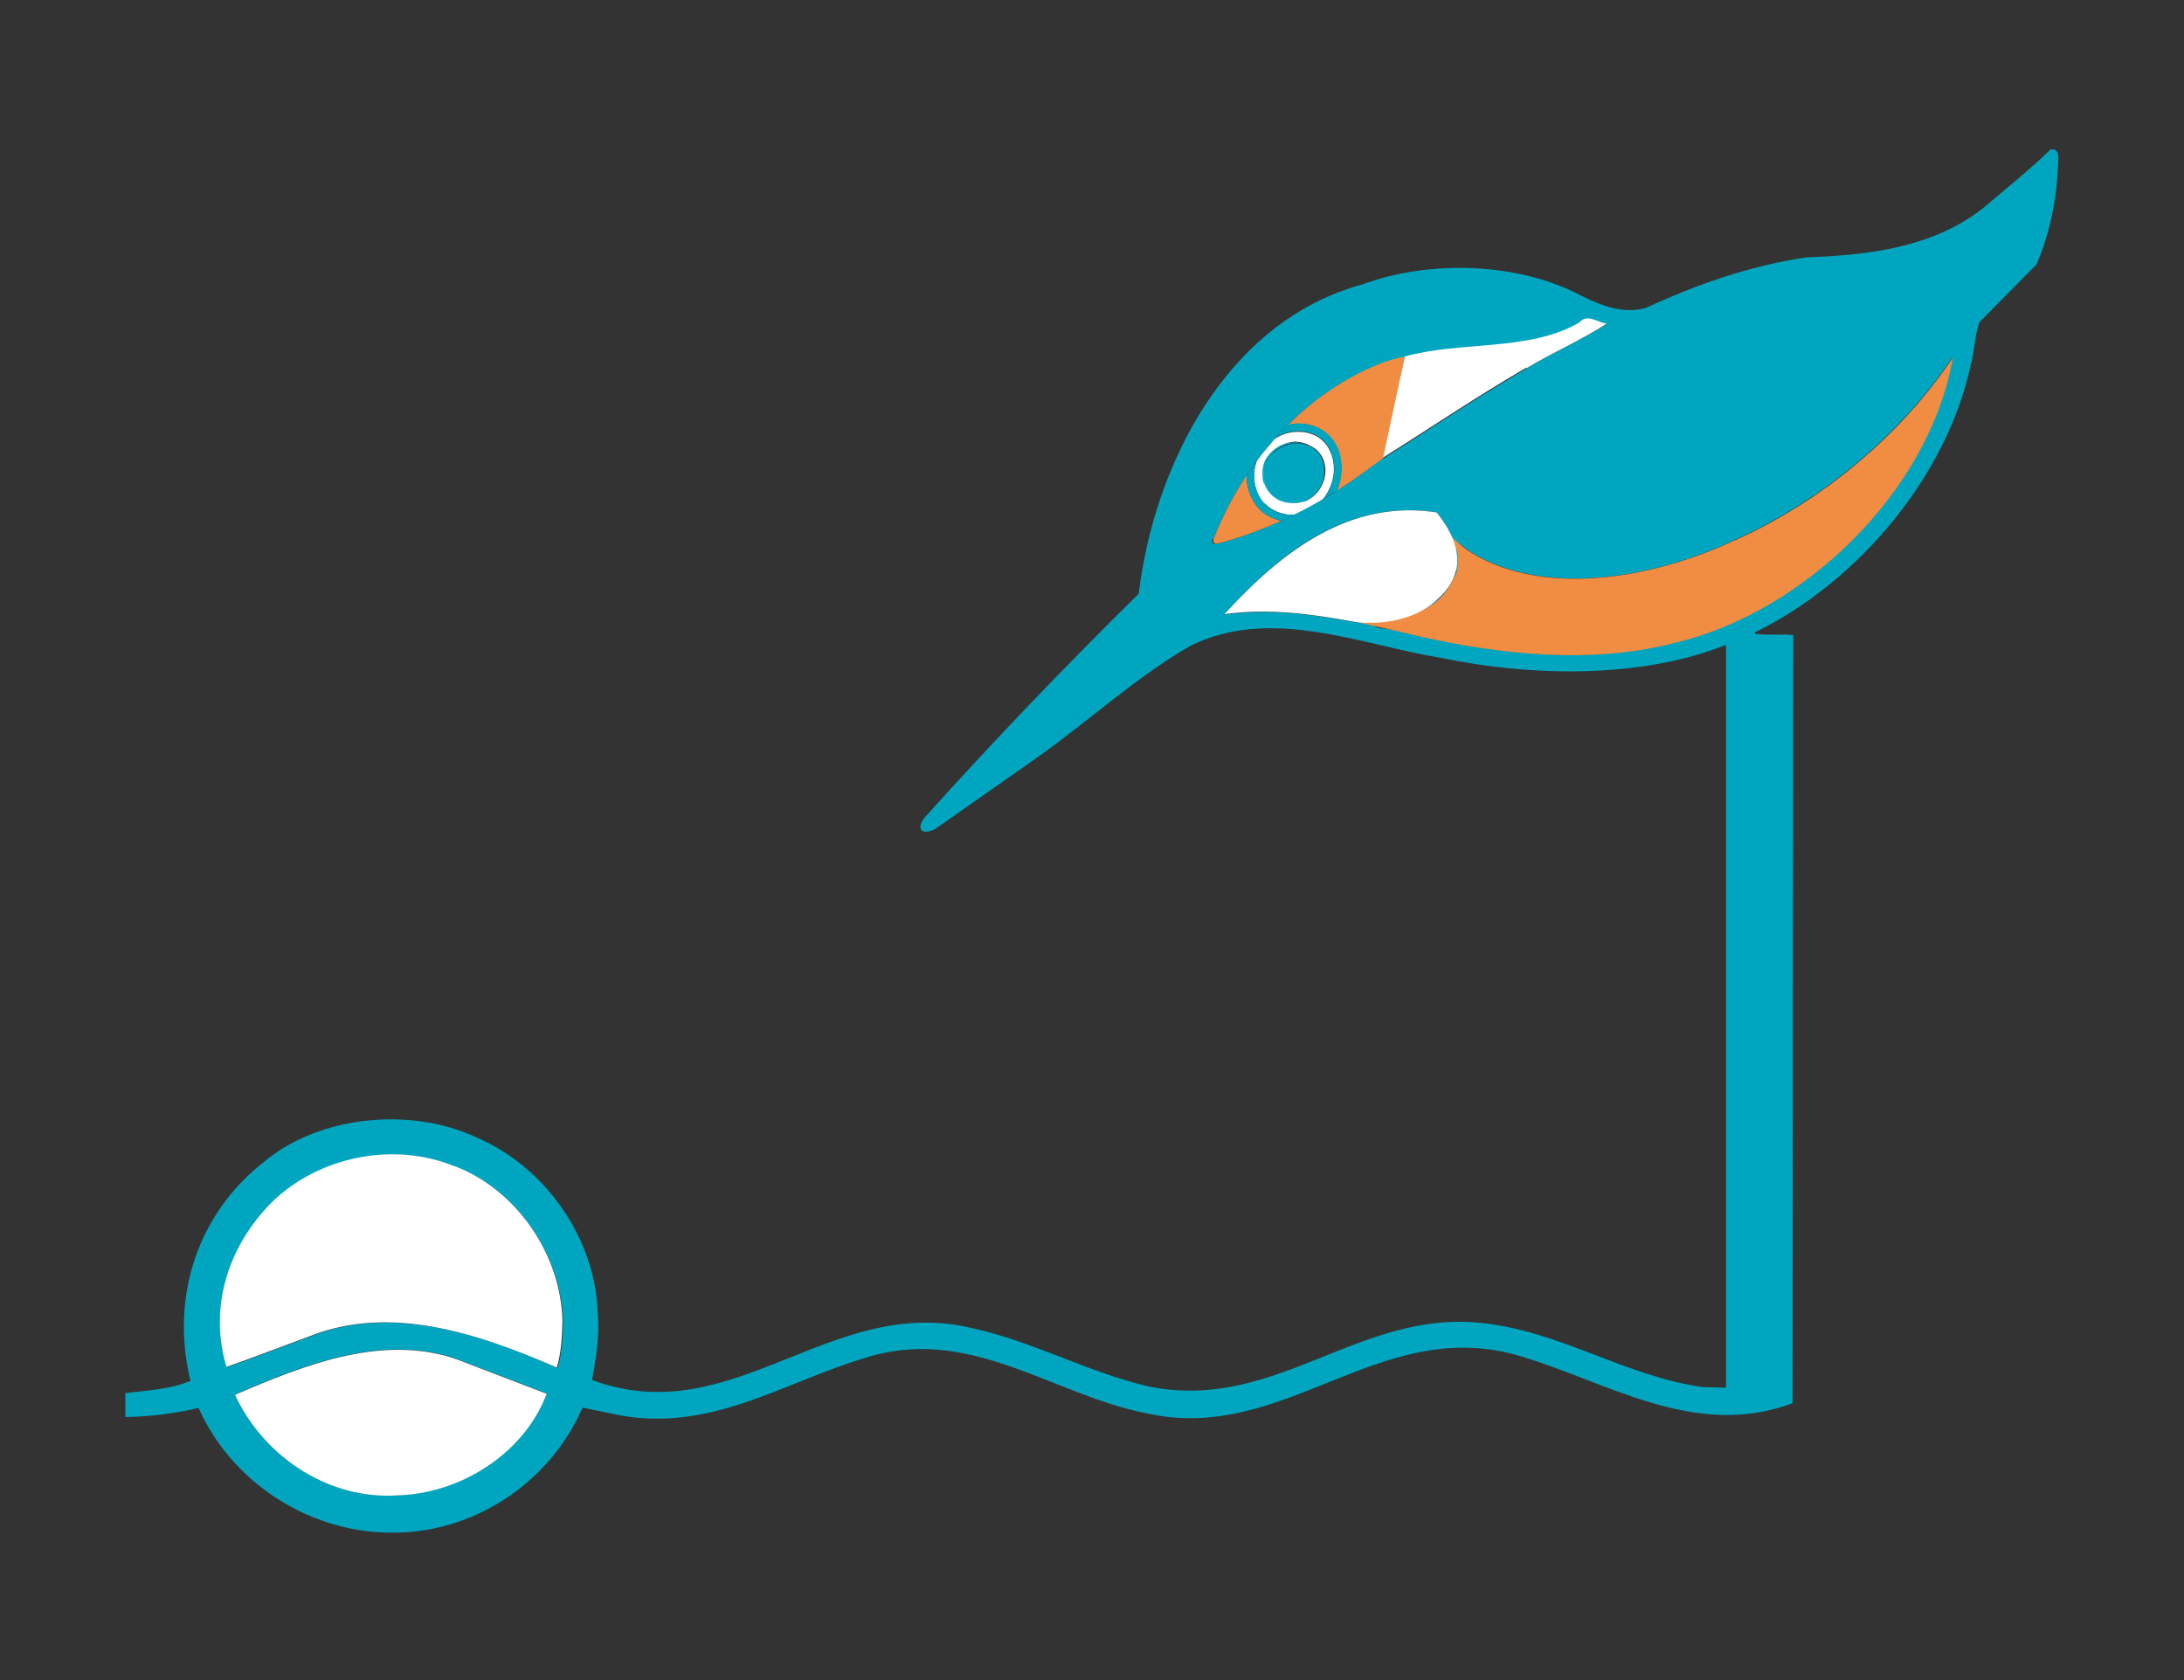 <?xml version="1.0" encoding="UTF-8"?><svg id="_レイヤー_2" xmlns="http://www.w3.org/2000/svg" viewBox="0 0 65 50"><rect x="0" y="0" width="65" height="50" fill="#333333" stroke="none"/><defs><style>.cls-1{fill:none;}.cls-1,.cls-2,.cls-3,.cls-4{stroke-width:0px;}.cls-2{fill:#fff;}.cls-3{fill:#f18c43;}.cls-4{fill:#00a6bf;}</style></defs><g id="_レイヤー_1-2"><path class="cls-4" d="m61.06,4.42c-.64.62-1.36,1.2-2.06,1.79-1.47,1.14-3.31,1.38-5.25,1.45-1.68.25-3.26.81-4.76,1.5-.67.2-1.34-.07-1.91-.35-1.86-1-4.51-1.09-6.52-.35-4.06,1.1-6.21,5.39-6.67,9.21-2.21,2.18-4.33,4.39-6.37,6.66,0,0-.21.25-.09.38.13.12.42-.05.42-.05l2.98-2.09c1.56-1.1,2.98-2.42,4.6-3.35,2.39-1.19,5.08-.03,7.46.36,2.7.56,5.96.62,8.48-.39v.04s0,22.07,0,22.07l-.7-.02c-2.33-.33-4.23-1.67-6.6-1.91-3.62-.37-6.05,2.58-9.74,1.92l-.15-.03c-1.81-.42-3.41-1.33-5.23-1.73-4.25-1.03-7.12,3.1-11.33,1.54.12-.64.23-1.31.17-2-.07-2.21-1.55-4.34-3.61-5.22-1.94-.91-4.65-.66-6.3.71-2,1.55-2.82,4.04-2.21,6.54l-.06.02c-.58.23-1.24.26-1.88.34v.71h.02c.76-.01,1.48-.11,2.16-.27.97,2.19,3.23,3.66,5.6,3.71,2.5.08,4.83-1.43,5.83-3.72l.91.19c2.81.61,5.02-.92,7.41-1.64,3.15-1.06,5.64,1.07,8.46,1.62,4.1.92,6.87-2.87,10.99-1.74,2.63.74,5.28,2.55,8.24,1.44l.02-22.86c-.39-.04-.77.02-1.14-.04v-.04c3.09-1.51,5.72-4.67,6.42-7.95.12-.42.12-.88.26-1.28l1.7-1.72c.43-.99.63-2.08.65-3.22,0-.1-.08-.25-.21-.19ZM11.89,44.5c-2.04.16-3.97-1.08-4.86-2.91l-.04-.09c2.05-.88,4.54-1.92,6.88-.95l2.4.92c-.66,1.76-2.53,2.95-4.38,3.02Zm4.69-3.79l-.16-.07c-2.15-.93-4.78-1.83-7.2-.86-.82.3-1.64.62-2.47.91-.55-1.8.07-3.61,1.33-4.88,1.39-1.38,3.64-1.84,5.46-1.09,1.87.7,3.17,2.65,3.22,4.62-.01.46-.04.98-.17,1.38Zm30.42-31.1c.24-.28.55,0,.82.03-.76.5-1.6.84-2.39,1.33-1.45.84-2.88,1.81-4.32,2.71l.7-3.04c1.67-.47,3.69-.14,5.19-1.01Zm-10.88,6.42c.29-.72.62-1.34.98-1.88,0,0,0-.01,0-.02l.31-.44s0,.03-.01.04c.18-.24.36-.47.54-.67,0,0-.02,0-.03.01l.37-.39s.01,0,.02,0c1.58-1.58,3.15-1.97,3.15-1.97l.16-.05-.74,3.17-.09.07c-.34.27-.68.5-1.02.71,0,0,0,.02,0,.02l-.44.27s.03-.03.04-.05c-.3.18-.59.33-.87.47.01,0,.02,0,.03,0,0,0,0,0,0,0l-.4.19s-.01,0-.02,0c-1.07.48-1.83.66-1.83.66-.26.09-.18-.13-.18-.13Zm.32,2.25c1.7-1.89,3.74-3.44,6.32-3.03.39.5.72,1.07.58,1.74-.07.31-.27.58-.53.84-.67.57-1.56.67-2.47.69-1.24-.23-2.58-.42-3.89-.23Zm13.4.84c-2.71.71-5.76.29-8.36-.37-.13-.03-.45-.05-.58-.09.12-.02.43-.05.55-.08.97-.23,1.72-.61,2.03-1.55.03-.16.05-.32.05-.48,0-.1-.06-.26-.08-.36.09.07.24.19.34.25,2.28,1.39,5.61.69,7.81-.36,2.48-1.1,4.9-3.04,6.51-5.45-.68,3.97-4.43,7.58-8.27,8.49Z"/><path class="cls-3" d="m51.6,16.09c-2.2,1.04-5.53,1.75-7.81.36-.34-.21-.71-.59-.57-.49.02.1.17.46.17.56,0,.16,0,.3-.02.46-.41,1.01-.89,1.16-1.88,1.47-.12.04-.94.06-1.05.08.13.03.92.2,1.05.23,2.61.66,5.66,1.08,8.36.37,3.84-.9,7.59-4.52,8.27-8.49-1.61,2.41-4.03,4.35-6.51,5.45Z"/><path class="cls-2" d="m45.43,10.96c.79-.48,1.63-.83,2.39-1.33-.27-.03-.58-.31-.82-.03-1.5.87-3.52.54-5.19,1.01l-.7,3.04c1.44-.9,2.87-1.87,4.32-2.71Z"/><path class="cls-2" d="m43.34,16.99c.14-.67-.19-1.24-.58-1.74-2.58-.4-4.61,1.15-6.32,3.03,1.31-.19,2.65,0,3.89.23-.02,0,1.5.24,2.47-.69.27-.25.46-.52.53-.84Z"/><path class="cls-2" d="m13.53,34.71c-1.82-.75-4.07-.29-5.46,1.09-1.26,1.28-1.87,3.08-1.33,4.88.83-.29,1.65-.61,2.47-.91,2.42-.97,5.05-.06,7.2.86l.16.07c.13-.4.16-.92.17-1.38-.04-1.97-1.35-3.91-3.22-4.62Z"/><path class="cls-2" d="m6.99,41.5l.04.09c.89,1.83,2.82,3.07,4.86,2.91,1.85-.07,3.72-1.26,4.38-3.02l-2.4-.92c-2.33-.97-4.82.07-6.88.95Z"/><path class="cls-2" d="m37.64,14.98c.2.21.49.33.79.34.03,0,.05,0,.08,0,.28-.14.57-.29.87-.47.12-.15.32-.48.32-.89,0-.3-.1-.59-.29-.8-.19-.2-.46-.31-.77-.31-.25,0-.49.07-.7.21-.18.21-.37.43-.54.67-.16.46-.05.96.23,1.26Zm.94-1.83c.17,0,.32.06.46.14.06.03.12.07.17.12.04.04.08.09.11.14,0,0,.02.02.02.03.26.48.02,1.09-.44,1.31-.08.04-.18.05-.28.06-.18.03-.36,0-.52-.08,0,0-.02,0-.03-.01-.02,0-.03-.02-.04-.03-.02,0-.03-.02-.04-.03-.15-.11-.28-.26-.33-.43-.08-.27-.05-.57.1-.79.21-.28.51-.44.85-.44Z"/><path class="cls-3" d="m37.47,15.14c-.25-.27-.37-.63-.37-.99-.36.54-.69,1.16-.98,1.88,0,0-.08.22.18.13,0,0,.76-.18,1.83-.66-.25-.06-.48-.17-.66-.36Z"/><path class="cls-3" d="m39.58,13c.38.41.43,1.06.21,1.6.33-.21.68-.45,1.02-.71l.35-.25.65-3.03-.34.08s-1.57.39-3.15,1.97c.11-.04.22-.05.34-.05.37,0,.7.14.93.39Z"/><path class="cls-4" d="m38.05,14.88s.02,0,.03.01c-.03-.01-.05-.03-.08-.04.01,0,.03.02.04.03Z"/><path class="cls-4" d="m37.63,14.39c.05.18.18.33.33.43-.04-.03-.08-.06-.11-.09-.31-.32-.33-.9.04-1.26.31-.31.8-.36,1.13-.17-.13-.08-.29-.13-.46-.14-.34,0-.64.15-.85.44-.15.22-.17.52-.1.79Z"/><path class="cls-4" d="m39.12,14.71c-.15.15-.33.23-.52.25.1,0,.2-.03.28-.06.46-.23.69-.84.44-1.31,0,0-.01-.02-.02-.03.2.34.14.83-.18,1.15Z"/><path class="cls-4" d="m38,14.85s-.03-.02-.04-.03c.01,0,.03.02.04.03Z"/><path class="cls-4" d="m39.3,13.56c-.03-.05-.06-.1-.11-.14-.05-.05-.11-.09-.17-.12.11.07.2.15.27.26Z"/><path class="cls-4" d="m38.08,14.89c.16.08.34.1.52.08-.18.02-.37,0-.52-.08Z"/><path class="cls-4" d="m37.89,13.47c-.37.36-.36.94-.04,1.26.03.04.07.06.11.09.01,0,.03.02.04.03.02.01.05.03.08.04.15.07.34.09.52.08.19-.03.37-.11.52-.25.32-.31.37-.81.18-1.15-.07-.11-.16-.2-.27-.26-.33-.19-.82-.13-1.13.17Z"/><path class="cls-4" d="m37.42,13.68l-.31.44s0,.02,0,.02c.1-.15.2-.29.3-.43,0-.01,0-.03.01-.04Z"/><path class="cls-4" d="m38.15,15.5l.4-.19s0,0,0,0c0,0-.02,0-.03,0-.13.06-.25.12-.37.18,0,0,.01,0,.02,0Z"/><path class="cls-4" d="m39.34,14.9l.44-.27s0-.02,0-.02c-.14.09-.27.17-.41.25-.01.02-.03.04-.04.05Z"/><path class="cls-4" d="m38.29,12.67l-.37.39s.02,0,.03-.01c.12-.14.24-.26.37-.39,0,0-.02,0-.02,0Z"/><path class="cls-4" d="m38.13,15.5c.12-.05.25-.11.37-.18-.03,0-.05,0-.08,0-.31,0-.6-.13-.79-.34-.28-.3-.39-.8-.23-1.26-.1.14-.2.28-.3.43,0,.36.12.72.37.99.17.19.4.3.66.36Z"/><path class="cls-4" d="m39.42,13.15c.19.21.29.5.29.8,0,.41-.2.75-.32.89.13-.08.27-.16.41-.25.22-.54.17-1.19-.21-1.6-.23-.24-.56-.38-.93-.39-.11,0-.23.01-.34.05-.12.12-.24.25-.37.39.21-.14.45-.21.7-.21.31,0,.58.12.77.31Z"/><rect class="cls-1" width="65" height="50"/></g></svg>